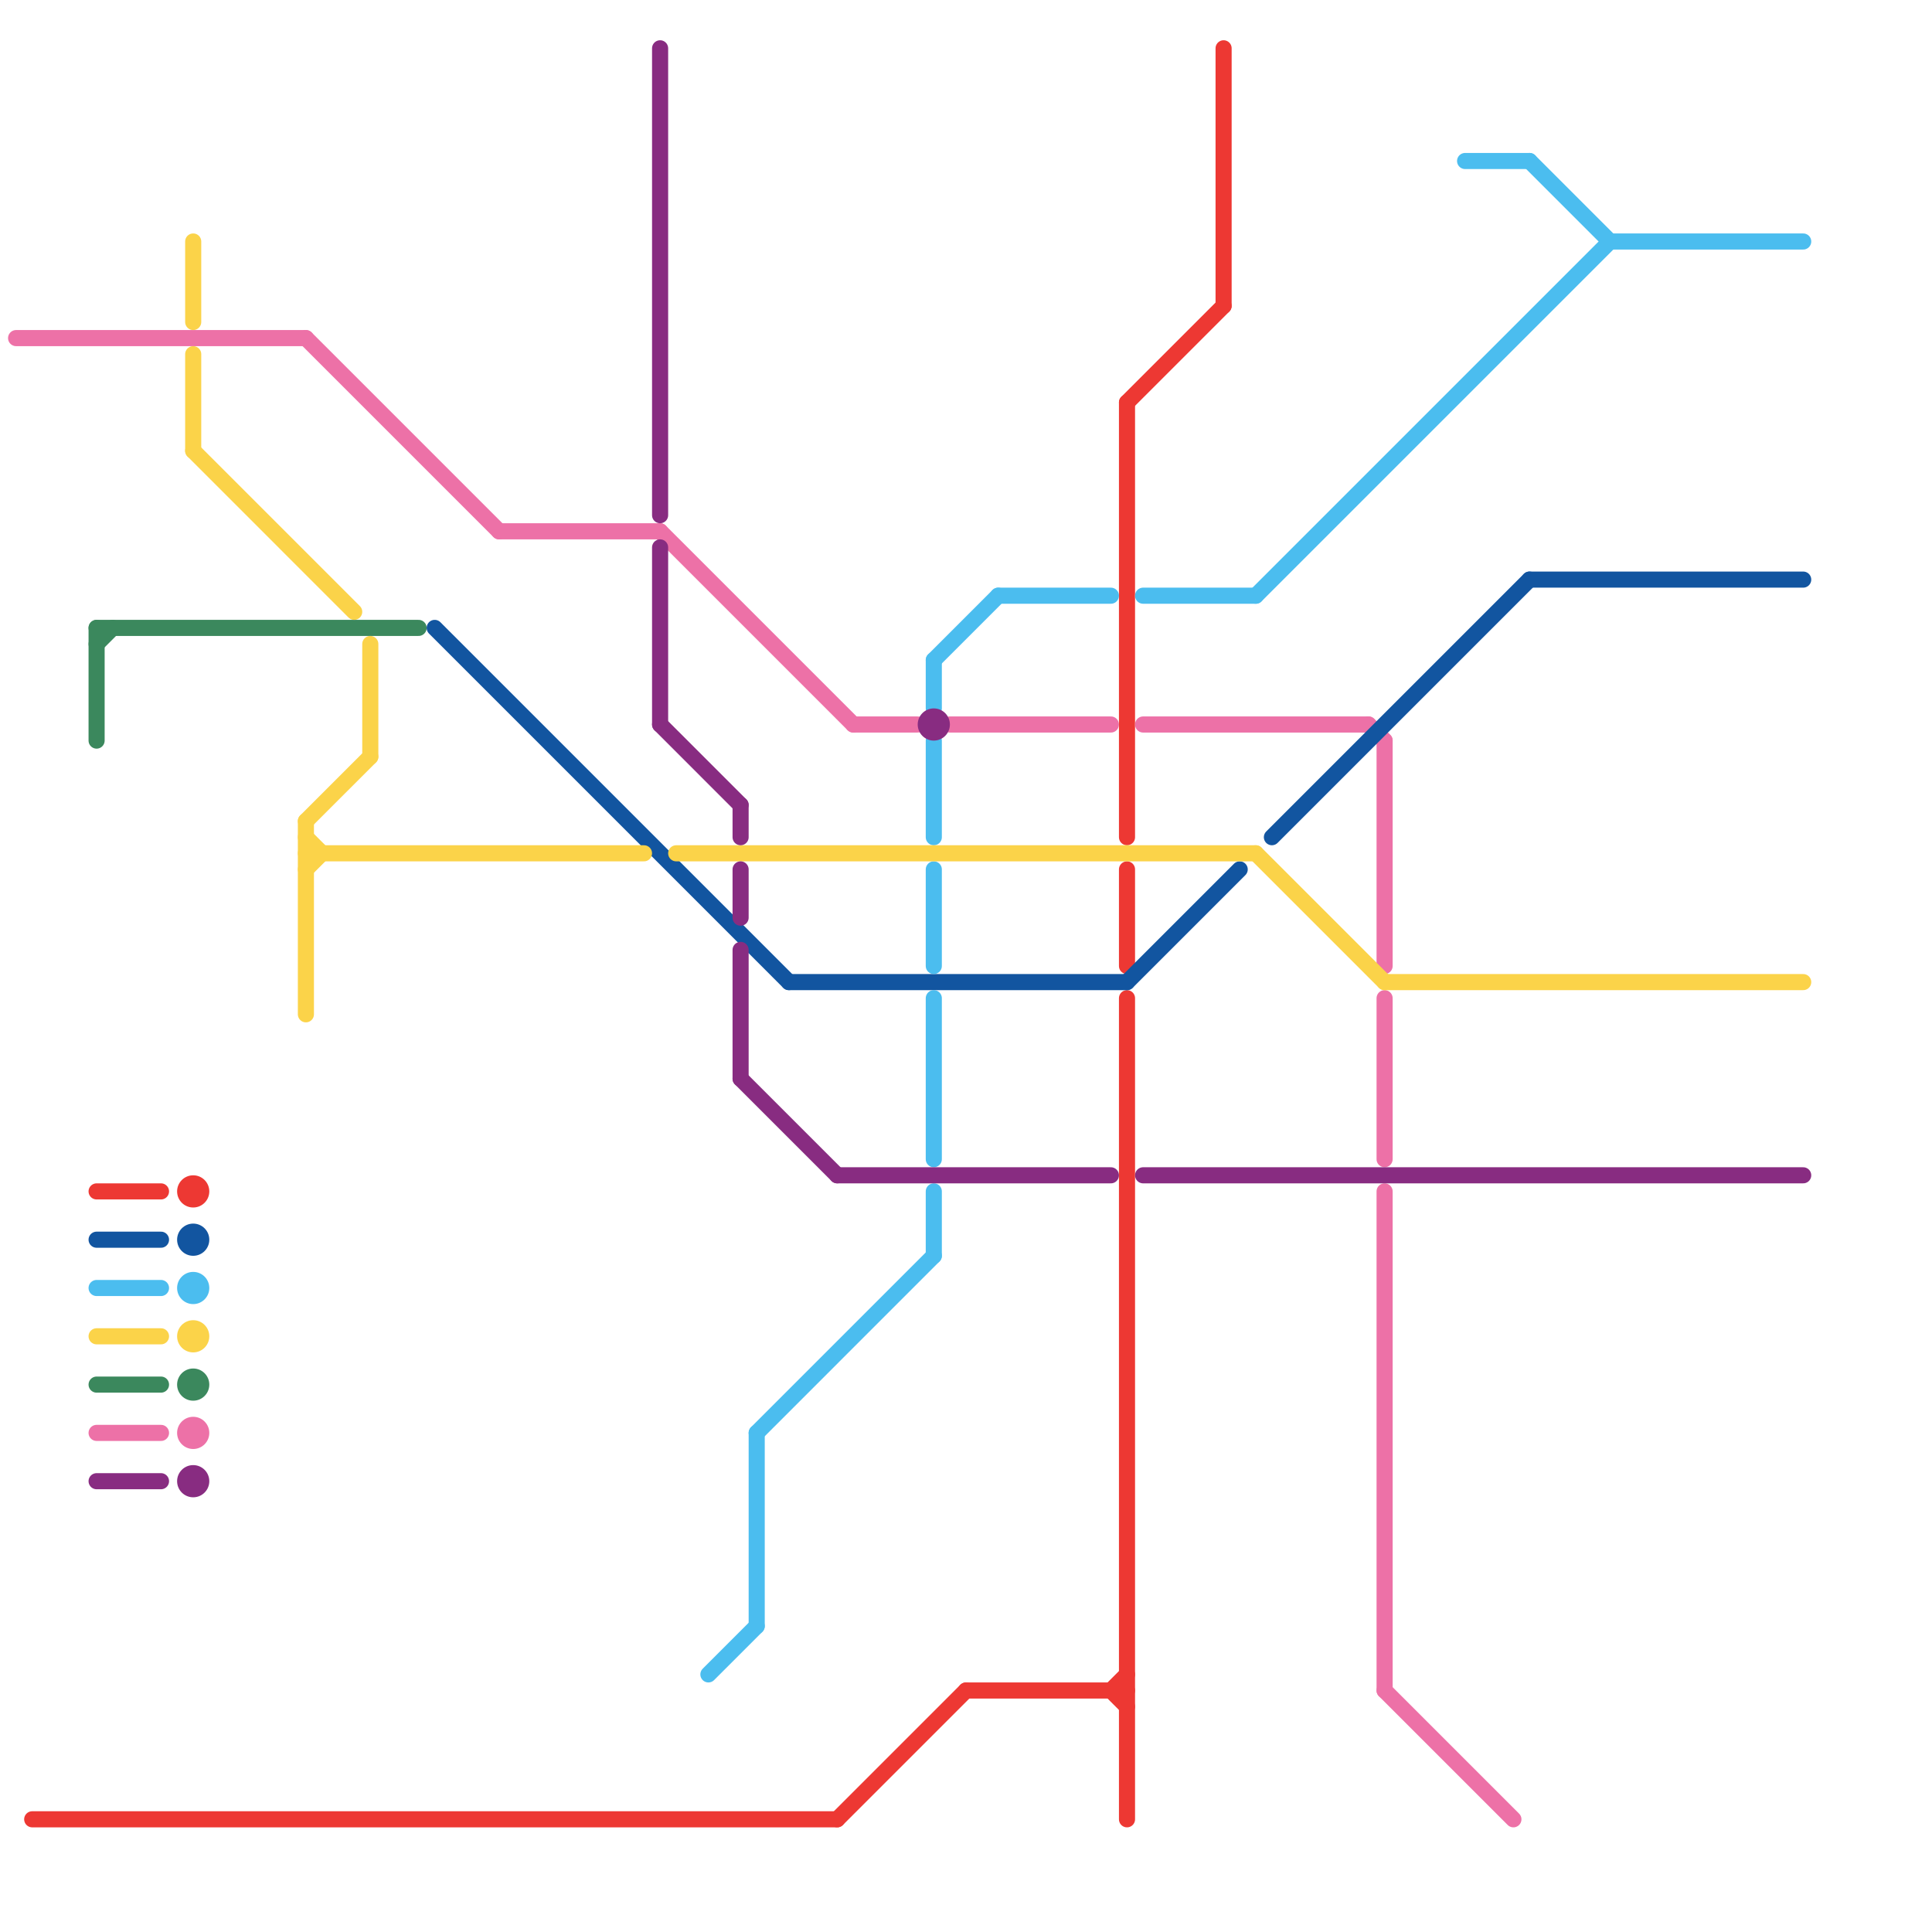 
<svg version="1.1" xmlns="http://www.w3.org/2000/svg" viewBox="0 0 120 120">
<style>text { font: 1px Helvetica; font-weight: 600; white-space: pre; dominant-baseline: central; } line { stroke-width: 1; fill: none; stroke-linecap: round; stroke-linejoin: round; } .c0 { stroke: #ed3833 } .c1 { stroke: #ed71a7 } .c2 { stroke: #3b885d } .c3 { stroke: #1255a0 } .c4 { stroke: #4bbdef } .c5 { stroke: #fbd349 } .c6 { stroke: #882c81 } .w1 { stroke-width: 1; }</style><defs><g id="wm-xf"><circle r="1.2" fill="#000"/><circle r="0.9" fill="#fff"/><circle r="0.6" fill="#000"/><circle r="0.3" fill="#fff"/></g><g id="wm"><circle r="0.6" fill="#000"/><circle r="0.3" fill="#fff"/></g></defs><line class="c0 " x1="2" y1="113" x2="52" y2="113"/><line class="c0 " x1="70" y1="25" x2="76" y2="19"/><line class="c0 " x1="52" y1="113" x2="60" y2="105"/><line class="c0 " x1="69" y1="105" x2="70" y2="104"/><line class="c0 " x1="6" y1="74" x2="10" y2="74"/><line class="c0 " x1="70" y1="62" x2="70" y2="113"/><line class="c0 " x1="70" y1="54" x2="70" y2="60"/><line class="c0 " x1="69" y1="105" x2="70" y2="106"/><line class="c0 " x1="76" y1="3" x2="76" y2="19"/><line class="c0 " x1="70" y1="25" x2="70" y2="52"/><line class="c0 " x1="60" y1="105" x2="70" y2="105"/><circle cx="12" cy="74" r="1" fill="#ed3833" /><line class="c1 " x1="71" y1="45" x2="85" y2="45"/><line class="c1 " x1="86" y1="105" x2="94" y2="113"/><line class="c1 " x1="1" y1="21" x2="19" y2="21"/><line class="c1 " x1="6" y1="89" x2="10" y2="89"/><line class="c1 " x1="53" y1="45" x2="57" y2="45"/><line class="c1 " x1="41" y1="33" x2="53" y2="45"/><line class="c1 " x1="86" y1="74" x2="86" y2="105"/><line class="c1 " x1="19" y1="21" x2="31" y2="33"/><line class="c1 " x1="85" y1="45" x2="86" y2="46"/><line class="c1 " x1="31" y1="33" x2="41" y2="33"/><line class="c1 " x1="86" y1="46" x2="86" y2="60"/><line class="c1 " x1="59" y1="45" x2="69" y2="45"/><line class="c1 " x1="86" y1="62" x2="86" y2="72"/><circle cx="12" cy="89" r="1" fill="#ed71a7" /><line class="c2 " x1="6" y1="39" x2="26" y2="39"/><line class="c2 " x1="6" y1="40" x2="7" y2="39"/><line class="c2 " x1="6" y1="39" x2="6" y2="46"/><line class="c2 " x1="6" y1="86" x2="10" y2="86"/><circle cx="12" cy="86" r="1" fill="#3b885d" /><line class="c3 " x1="79" y1="52" x2="95" y2="36"/><line class="c3 " x1="6" y1="77" x2="10" y2="77"/><line class="c3 " x1="49" y1="61" x2="70" y2="61"/><line class="c3 " x1="70" y1="61" x2="77" y2="54"/><line class="c3 " x1="27" y1="39" x2="49" y2="61"/><line class="c3 " x1="95" y1="36" x2="112" y2="36"/><circle cx="12" cy="77" r="1" fill="#1255a0" /><line class="c4 " x1="71" y1="37" x2="78" y2="37"/><line class="c4 " x1="58" y1="54" x2="58" y2="60"/><line class="c4 " x1="91" y1="10" x2="95" y2="10"/><line class="c4 " x1="58" y1="41" x2="62" y2="37"/><line class="c4 " x1="95" y1="10" x2="100" y2="15"/><line class="c4 " x1="47" y1="89" x2="58" y2="78"/><line class="c4 " x1="44" y1="104" x2="47" y2="101"/><line class="c4 " x1="58" y1="46" x2="58" y2="52"/><line class="c4 " x1="58" y1="74" x2="58" y2="78"/><line class="c4 " x1="78" y1="37" x2="100" y2="15"/><line class="c4 " x1="47" y1="89" x2="47" y2="101"/><line class="c4 " x1="58" y1="41" x2="58" y2="44"/><line class="c4 " x1="100" y1="15" x2="112" y2="15"/><line class="c4 " x1="62" y1="37" x2="69" y2="37"/><line class="c4 " x1="6" y1="80" x2="10" y2="80"/><line class="c4 " x1="58" y1="62" x2="58" y2="72"/><circle cx="12" cy="80" r="1" fill="#4bbdef" /><line class="c5 " x1="23" y1="40" x2="23" y2="47"/><line class="c5 " x1="19" y1="51" x2="23" y2="47"/><line class="c5 " x1="19" y1="51" x2="19" y2="63"/><line class="c5 " x1="78" y1="53" x2="86" y2="61"/><line class="c5 " x1="12" y1="22" x2="12" y2="28"/><line class="c5 " x1="6" y1="83" x2="10" y2="83"/><line class="c5 " x1="19" y1="52" x2="20" y2="53"/><line class="c5 " x1="86" y1="61" x2="112" y2="61"/><line class="c5 " x1="42" y1="53" x2="78" y2="53"/><line class="c5 " x1="12" y1="15" x2="12" y2="20"/><line class="c5 " x1="12" y1="28" x2="22" y2="38"/><line class="c5 " x1="19" y1="54" x2="20" y2="53"/><line class="c5 " x1="19" y1="53" x2="40" y2="53"/><circle cx="12" cy="83" r="1" fill="#fbd349" /><line class="c6 " x1="46" y1="54" x2="46" y2="57"/><line class="c6 " x1="46" y1="67" x2="52" y2="73"/><line class="c6 " x1="41" y1="34" x2="41" y2="45"/><line class="c6 " x1="71" y1="73" x2="112" y2="73"/><line class="c6 " x1="46" y1="50" x2="46" y2="52"/><line class="c6 " x1="52" y1="73" x2="69" y2="73"/><line class="c6 " x1="41" y1="45" x2="46" y2="50"/><line class="c6 " x1="41" y1="3" x2="41" y2="32"/><line class="c6 " x1="46" y1="59" x2="46" y2="67"/><line class="c6 " x1="6" y1="92" x2="10" y2="92"/><circle cx="58" cy="45" r="1" fill="#882c81" /><circle cx="12" cy="92" r="1" fill="#882c81" />
</svg>
